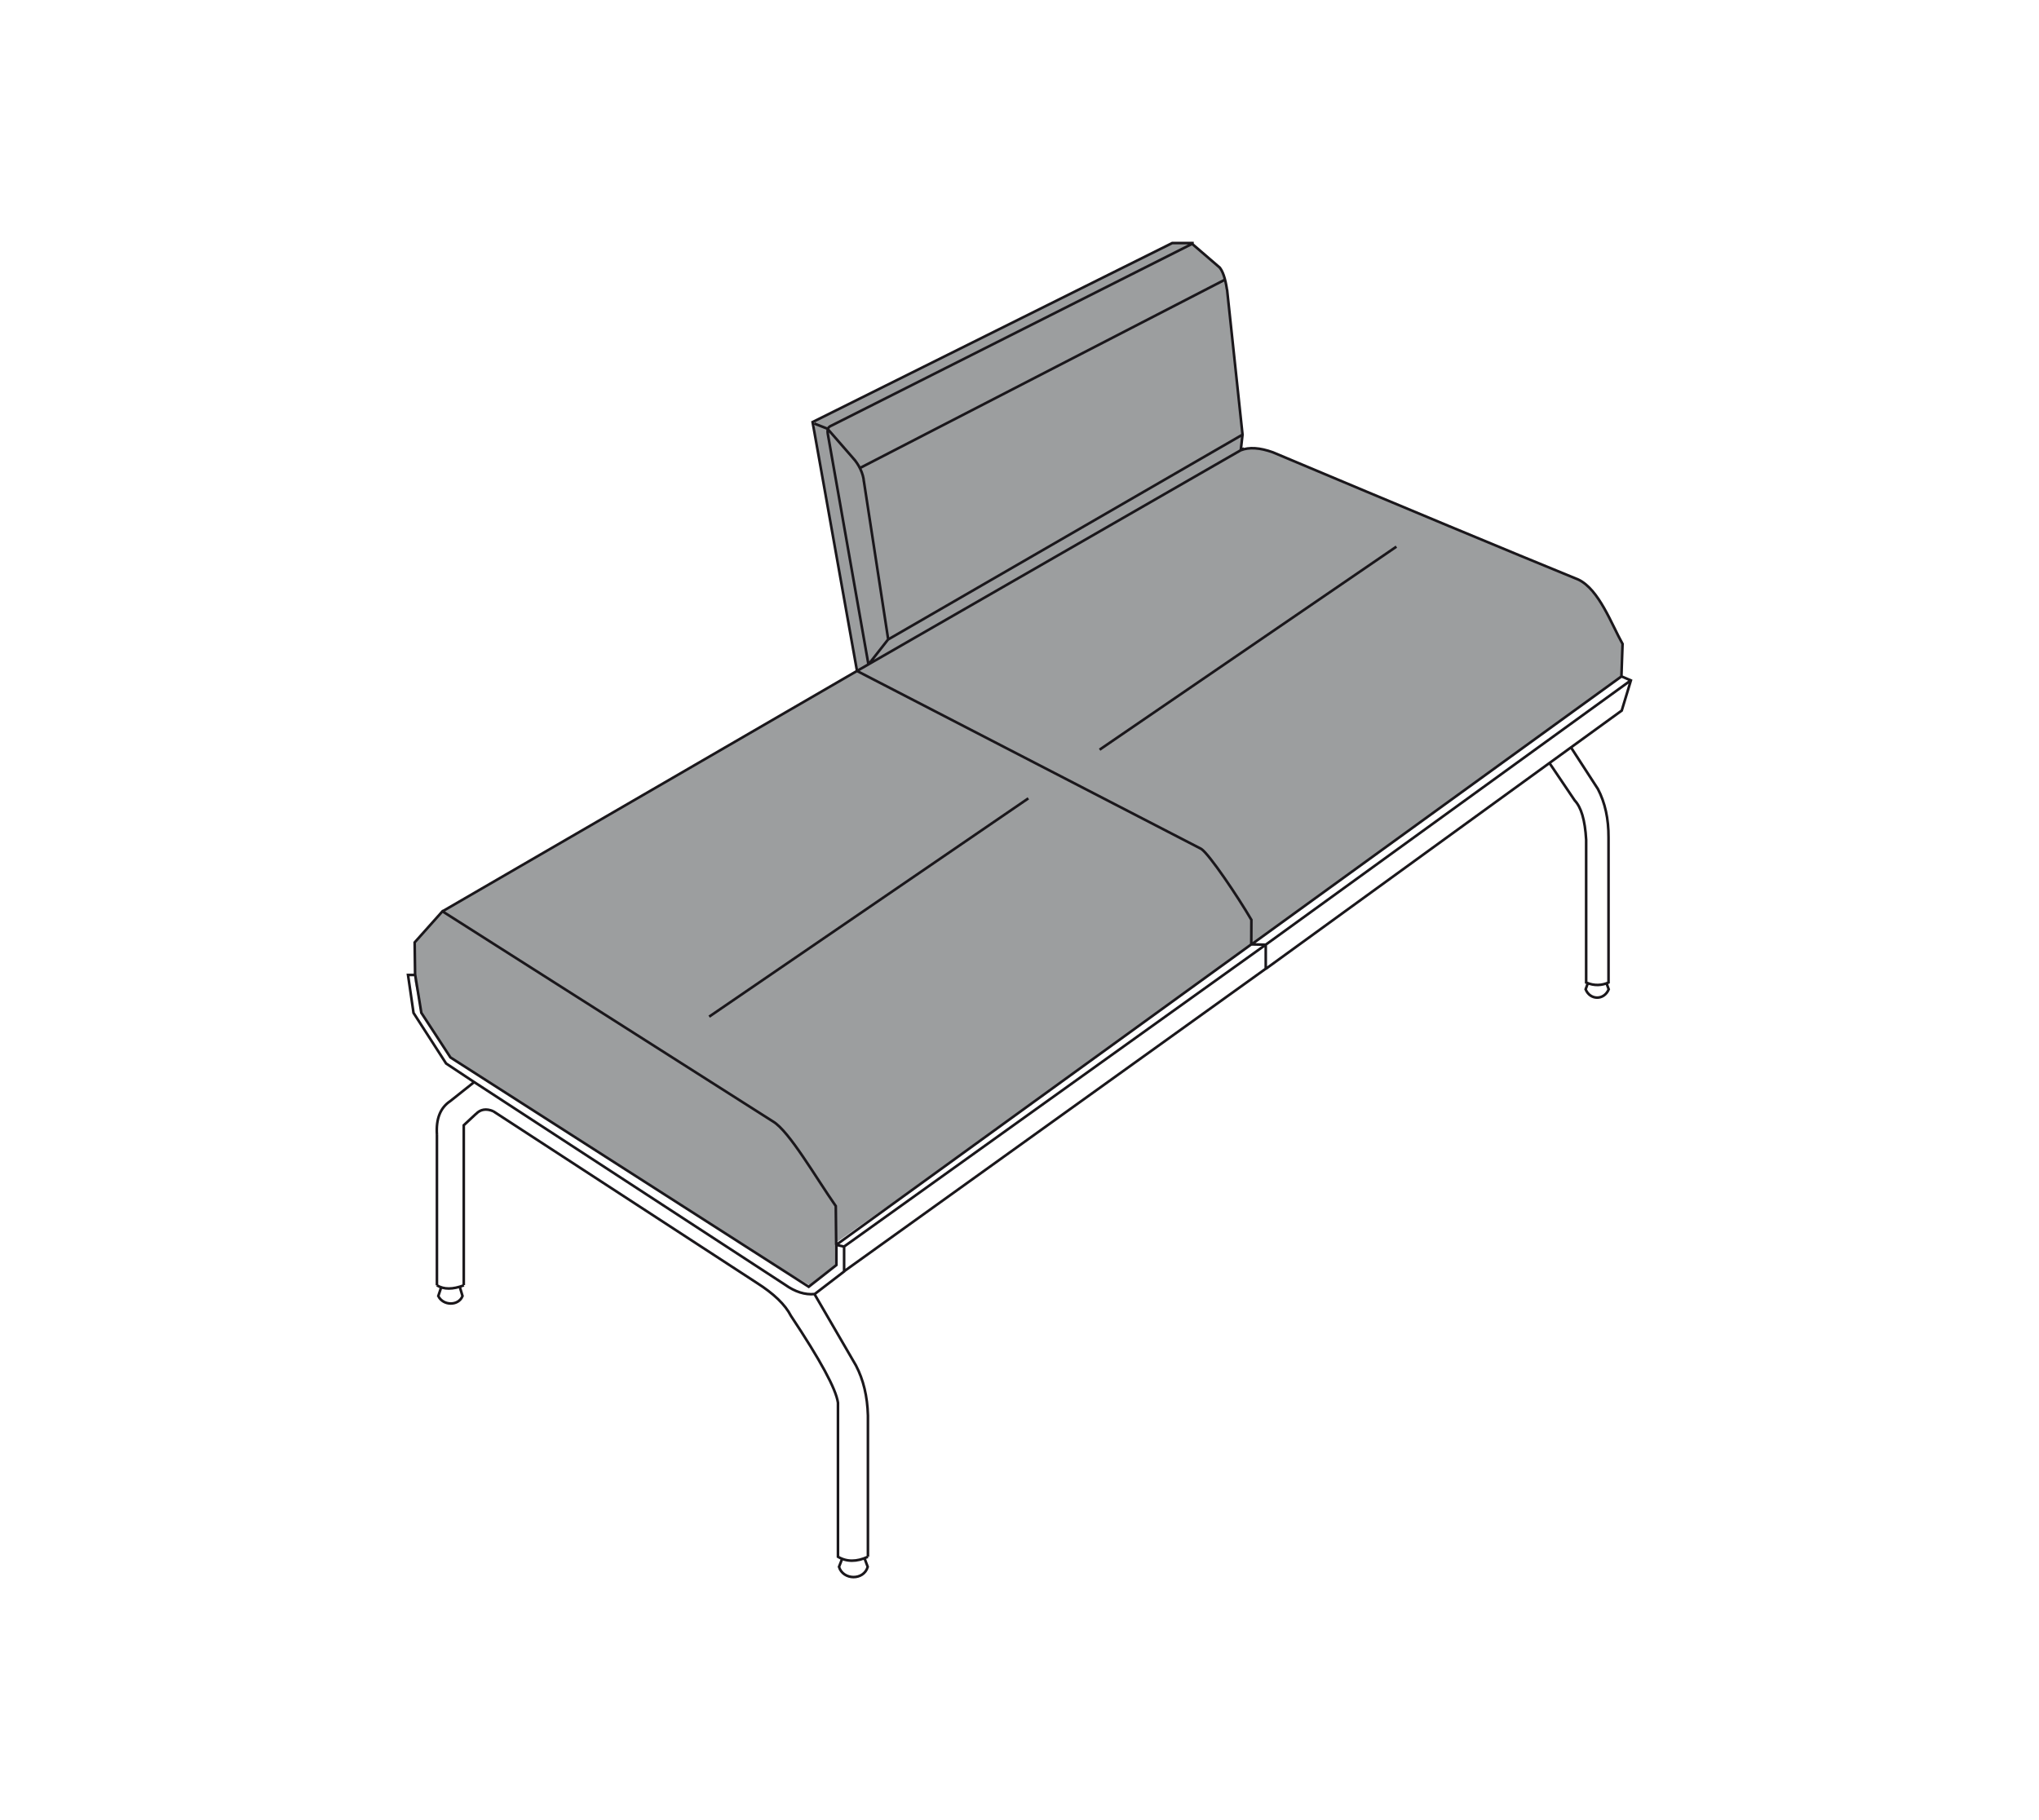 <?xml version="1.0" encoding="utf-8"?>
<!-- Generator: Adobe Illustrator 26.0.2, SVG Export Plug-In . SVG Version: 6.00 Build 0)  -->
<svg version="1.1" id="Layer_1" xmlns="http://www.w3.org/2000/svg" xmlns:xlink="http://www.w3.org/1999/xlink" x="0px" y="0px"
	 viewBox="0 0 196 175" style="enable-background:new 0 0 196 175;" xml:space="preserve">
<style type="text/css">
	.st0{clip-path:url(#SVGID_00000031918887419274738120000004339994447636358324_);fill:#9C9E9F;}
	
		.st1{clip-path:url(#SVGID_00000031918887419274738120000004339994447636358324_);fill:none;stroke:#1A171B;stroke-width:0.25;stroke-miterlimit:22.926;}
	.st2{fill:none;stroke:#1A171B;stroke-width:0.25;}
</style>
<g>
	<g>
		<defs>
			<rect id="SVGID_1_" x="38.87" y="23.07" width="118.26" height="128.85"/>
		</defs>
		<clipPath id="SVGID_00000145054225007201894690000016388787072563799221_">
			<use xlink:href="#SVGID_1_"  style="overflow:visible;"/>
		</clipPath>
		<path style="clip-path:url(#SVGID_00000145054225007201894690000016388787072563799221_);fill:#9C9E9F;" d="M42.54,87.62
			l-2.68,2.99v3.77l0.63,3l3.03,4.44c0,0,18.96,12.14,19.07,12.21c0.11,0.07,10.99,7.03,10.99,7.03l4.29,2.55l2.52-1.99v-2.16
			l10.95-7.71l28.44-20.59l28.76-20.84l7.32-5.31l0.1-3.13l-2.22-4.17l-1.54-1.72l-2.7-1.2L125,44.6l-3.27-1.31l-1.28-0.19
			l-1.19,0.19l0.17-1.5l-0.58-5.47l-1.08-9.43l-0.57-1.22l-2.75-2.35l-1.78,0.05l-11.49,5.72L78.31,40.48l0.04,1.46l1.83,10.28
			l2.19,12.29L51.13,82.63L42.54,87.62z"/>
		
			<path style="clip-path:url(#SVGID_00000145054225007201894690000016388787072563799221_);fill:none;stroke:#1A171B;stroke-width:0.25;stroke-miterlimit:22.926;" d="
			M83.48,63.89l1.89-2.41 M79.54,41.22l-1.27-0.5 M114.75,23.37h-2.07L78.11,40.58l4.27,23.93 M117.2,25.67
			c0.33,0.37,0.58,1.08,0.74,2.15 M81.99,44.04c0.54,0.56,1.01,1.5,1.05,2.27 M152.63,94.54l-0.21,0.58c0.41,1.04,1.76,1.09,2.22,0
			l-0.21-0.57 M148.94,73.36l2.43,3.6c0.62,0.66,0.99,1.87,1.1,3.78v13.73c0.79,0.34,1.51,0.28,2.15,0 M151.01,71.86l2.59,4
			c0.69,1.32,1.03,2.87,1.02,4.67v14.03 M121.67,90.83l35.1-25.42 M155.86,65.03l0.91,0.39l-0.88,2.9l-34.21,24.83 M119.27,43.29
			c0.81-0.32,1.83-0.25,3.09,0.2c12.71,5.35,22.5,9.43,29.37,12.24c1.99,0.96,3.19,4.32,4.24,6.18l-0.11,3.13l-35.58,25.78
			 M80.39,119.69l39.89-28.89l1.39,0.03 M120.28,90.81l0.01-2.37c-1.3-2.23-4.07-6.34-4.82-6.82L82.38,64.51L42.54,87.62
			 M39.9,93.74l-0.04-3.13l2.67-2.99l31.78,20.21c1.56,0.93,4.13,5.42,6.03,8.13l0.04,3.73 M82.38,64.51l37.2-21.4 M117.95,27.82
			l1.49,13.97l-0.17,1.5 M114.45,23.32l2.79,2.4 M82.66,45l35.11-18.12 M83.03,46.2l2.35,15.28l34.06-19.69 M79.54,41.22l2.7,3.1
			 M83.48,63.89l-3.9-22.13c-0.07-0.47-0.03-0.69,0.37-0.85l34.79-17.54 M81.13,122.24l40.54-29.1v-2.31 M81.13,119.86l40.54-29.03
			 M45.58,104.04l-2.7-1.79l-3.13-4.86l-0.53-3.65h0.69l0.59,3.64l2.8,4.29l34.44,22.05l2.66-2.09v-1.94l0.74,0.17v2.39l-2.84,2.18
			 M45.58,104.04l29.88,19.48c0.97,0.69,1.92,0.99,2.84,0.9 M42.41,123.77l-0.28,0.84c0.46,0.95,1.95,0.97,2.33,0l-0.27-0.9
			 M42,123.58c0.66,0.41,1.52,0.41,2.59,0 M42,109.08v14.5 M45.75,107.1l-1.17,1.09v15.37 M42,109.08c-0.1-1.51,0.33-2.58,1.28-3.21
			l2.3-1.83 M47.41,106.84c-0.67-0.28-1.23-0.19-1.66,0.27 M80.95,149.88l-0.3,0.77c0.39,1.29,2.38,1.33,2.76,0l-0.31-0.83
			 M78.29,124.42l3.99,6.87c0.71,1.36,1.1,2.96,1.15,4.81v13.57 M47.41,106.84l25.33,16.5c1.64,1.04,2.74,2.1,3.29,3.18
			c2.82,4.24,4.33,7.02,4.52,8.35v14.81c0.84,0.5,1.8,0.5,2.88,0"/>
	</g>
	<line class="st2" x1="105.7" y1="72.08" x2="134.23" y2="52.56"/>
	<line class="st2" x1="68.17" y1="97.75" x2="98.85" y2="76.76"/>
</g>
</svg>
